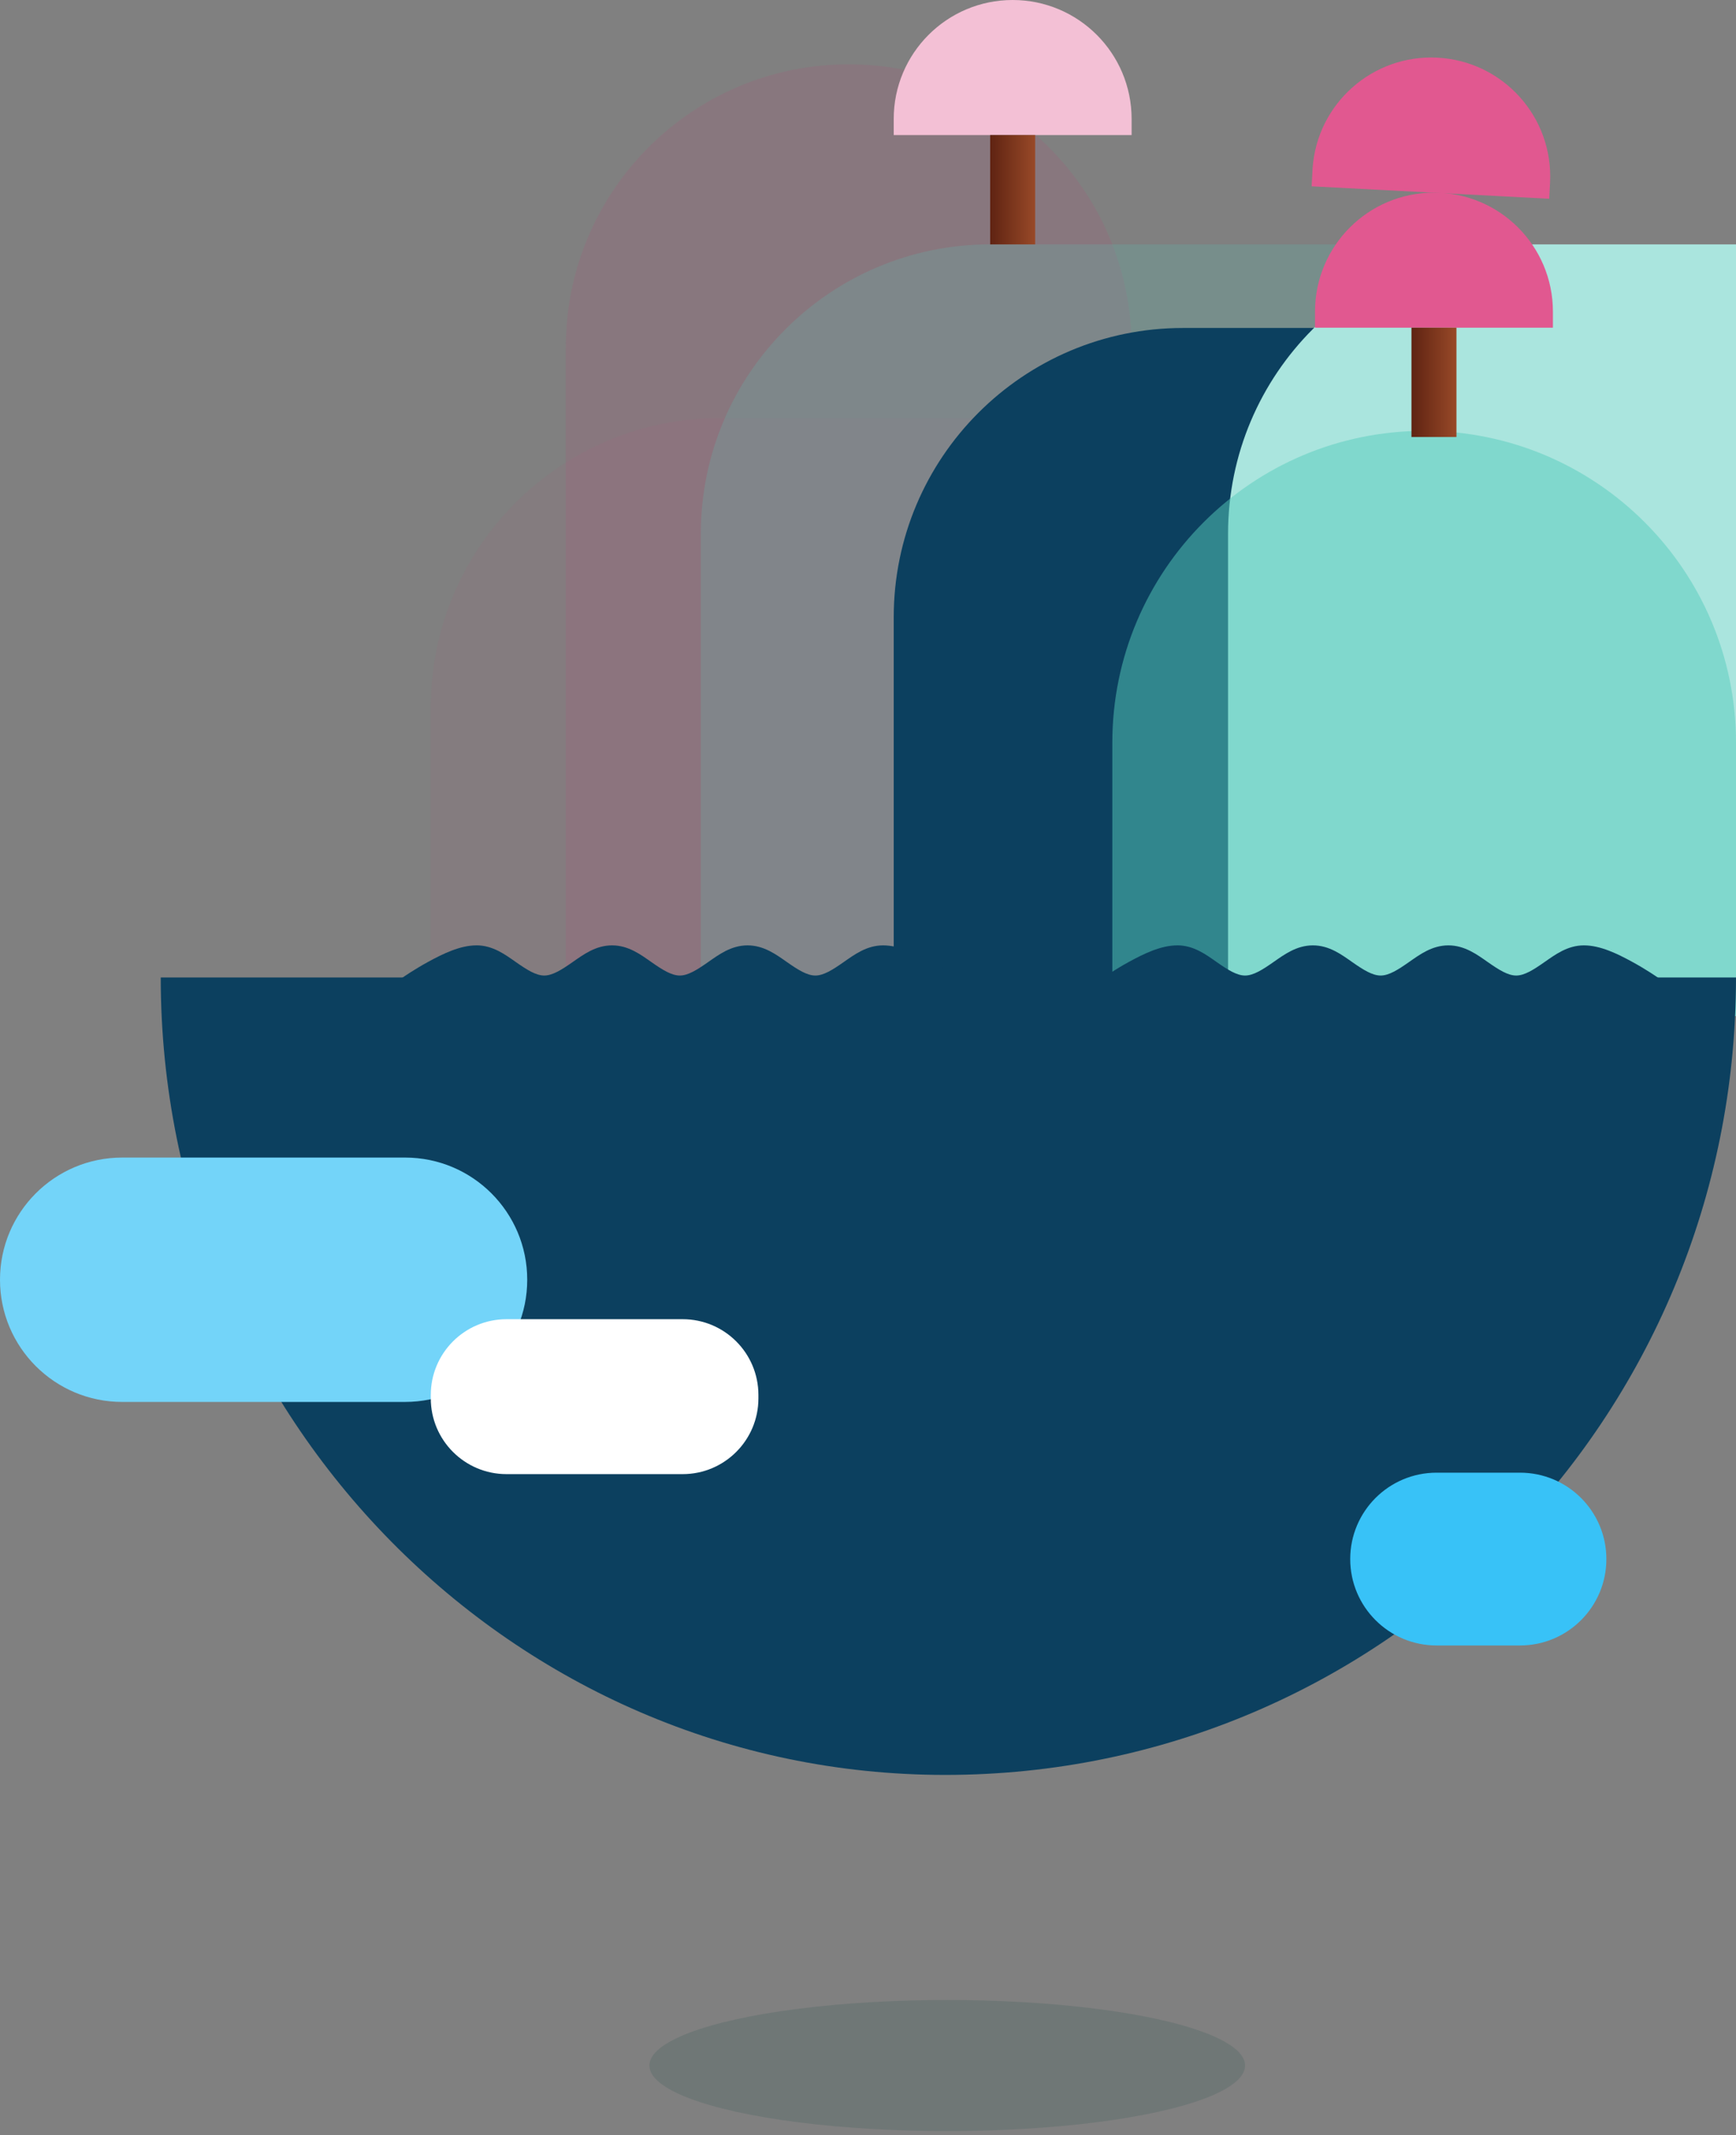 <?xml version="1.0" encoding="UTF-8"?> <svg xmlns="http://www.w3.org/2000/svg" xmlns:xlink="http://www.w3.org/1999/xlink" width="270px" height="332px" viewBox="0 0 270 332" version="1.1"><rect x="0" y="0" width="270" height="332" fill="#808080" stroke="none"/><!-- Generator: Sketch 63.1 (92452) - https://sketch.com --><title>CHW</title><desc>Created with Sketch.</desc><defs><linearGradient x1="100%" y1="50%" x2="0%" y2="50%" id="linearGradient-1"><stop stop-color="#984928" offset="0%"></stop><stop stop-color="#5F2312" offset="100%"></stop></linearGradient></defs><g id="Folio-projects" stroke="none" stroke-width="1" fill="none" fill-rule="evenodd"><g id="CHW"><g id="Group" transform="translate(67, 0)"><path d="M45,65 L101,65 L101,192 L0,192 L0,110 C0,85.147 20.147,65 45,65 Z" id="Rectangle-Copy-4" fill="#DA2E74" opacity="0.05"></path><path d="M65,10 C89.301,10 109,29.699 109,54 L109,183 L21,183 L21,54 C21,29.699 40.699,10 65,10 Z" id="Rectangle-Copy-5" fill="#DA2E74" opacity="0.1"></path><path d="M87,38 L162,38 L162,199 L42,199 L42,83 C42,58.147 62.147,38 87,38 Z" id="Rectangle-Copy-2" fill="#56CCBD" opacity="0.2"></path><path d="M117,51 L156,51 L156,199 L72,199 L72,96 C72,71.147 92.147,51 117,51 Z" id="Rectangle-Copy-3" fill="#0C405F"></path><path d="M169,38 L203,38 L203,158 L124,158 L124,83 C124,58.147 144.147,38 169,38 Z" id="Rectangle-Copy" fill="#AAE5DE"></path><path d="M154.5,67 C181.286,67 203,88.714 203,115.5 L203,158 L106,158 L106,115.5 C106,88.714 127.714,67 154.5,67 Z" id="Rectangle" fill="#56CCBD" opacity="0.5"></path><path d="M156.573,8.968 C146.483,8.439 137.857,16.099 137.151,26.137 L137.131,26.474 L137.131,26.474 L137,28.97 L173.949,30.908 L174.08,28.412 C174.614,18.208 166.776,9.503 156.573,8.968 Z" id="Fill-3-Copy-9" fill="#E15890"></path><path d="M156.024,29.954 C145.807,29.954 137.524,38.237 137.524,48.454 L137.524,50.954 L174.524,50.954 L174.524,48.454 C174.524,38.237 166.241,29.954 156.024,29.954 Z" id="Fill-3-Copy-10" fill="#E15890"></path><polygon id="Rectangle" fill="url(#linearGradient-1)" points="152.524 50.954 159.524 50.954 159.524 67.954 152.524 67.954"></polygon><path d="M90.5,-3.55271368e-15 C80.283,-3.55271368e-15 72,8.283 72,18.5 L72,21 L109,21 L109,18.5 C109,8.283 100.717,-3.55271368e-15 90.5,-3.55271368e-15 Z" id="Fill-3-Copy-10" fill="#F3C0D5"></path><polygon id="Rectangle" fill="url(#linearGradient-1)" points="87 21 94 21 94 38 87 38"></polygon></g><path d="M270,152 C270,220.484 215.155,276 147,276 C79.845,276 25,220.484 25,152" id="Combined-Shape" fill="#0C405F"></path><ellipse id="Oval" fill="#234F49" style="mix-blend-mode: multiply;" opacity="0.169" cx="147.324" cy="321.192" rx="46.324" ry="10.192"></ellipse><path d="M223.435,229 L236.403,229 C243.823,229 249.838,235.015 249.838,242.435 C249.838,249.855 243.823,255.87 236.403,255.87 L223.435,255.87 C216.015,255.87 210,249.855 210,242.435 C210,235.015 216.015,229 223.435,229 Z" id="Rectangle-Copy-3" fill="#38C2F7"></path><path d="M19,180 L63,180 C73.493,180 82,188.507 82,199 C82,209.493 73.493,218 63,218 L19,218 C8.507,218 0,209.493 0,199 C0,188.507 8.507,180 19,180 Z" id="Rectangle" fill="#73D4F9"></path><path d="M78.781,205.136 L106.175,205.136 C112.681,205.136 117.956,210.41 117.956,216.917 L117.956,217.445 C117.956,223.951 112.681,229.226 106.175,229.226 L78.781,229.226 C72.275,229.226 67,223.951 67,217.445 L67,216.917 C67,210.41 72.275,205.136 78.781,205.136 Z" id="Rectangle-Copy" fill="#FFFFFF"></path><path d="M74.105,147.004 C71.547,147.004 68.887,148.32 66.645,149.539 C64.402,150.758 62.672,151.973 62.672,151.973 L62,152.445 L62,162.625 L149.453,162.625 L149.453,152.445 L148.789,151.973 C148.789,151.973 147.051,150.758 144.808,149.539 C142.566,148.32 139.906,147.004 137.348,147.004 C134.789,147.004 132.855,148.461 131.18,149.629 C129.504,150.801 128.101,151.695 126.812,151.695 C125.523,151.695 124.105,150.801 122.433,149.629 C120.758,148.457 118.824,147.004 116.265,147.004 C113.707,147.004 111.773,148.461 110.101,149.629 C108.426,150.801 107.019,151.695 105.73,151.695 C104.441,151.695 103.019,150.801 101.347,149.629 C99.672,148.457 97.754,147.004 95.195,147.004 C92.637,147.004 90.699,148.461 89.023,149.629 C87.347,150.801 85.933,151.695 84.644,151.695 C83.355,151.695 81.949,150.801 80.273,149.629 C78.597,148.457 76.664,147 74.105,147 L74.105,147.004 Z" id="Path-Copy-3" fill="#0C405F"></path><path d="M183.105,147.004 C180.547,147.004 177.887,148.32 175.645,149.539 C173.402,150.758 171.672,151.973 171.672,151.973 L171,152.445 L171,162.625 L258.453,162.625 L258.453,152.445 L257.789,151.973 C257.789,151.973 256.051,150.758 253.808,149.539 C251.566,148.32 248.906,147.004 246.348,147.004 C243.789,147.004 241.855,148.461 240.18,149.629 C238.504,150.801 237.101,151.695 235.812,151.695 C234.523,151.695 233.105,150.801 231.433,149.629 C229.758,148.457 227.824,147.004 225.265,147.004 C222.707,147.004 220.773,148.461 219.101,149.629 C217.426,150.801 216.019,151.695 214.73,151.695 C213.441,151.695 212.019,150.801 210.347,149.629 C208.672,148.457 206.754,147.004 204.195,147.004 C201.637,147.004 199.699,148.461 198.023,149.629 C196.347,150.801 194.933,151.695 193.644,151.695 C192.355,151.695 190.949,150.801 189.273,149.629 C187.597,148.457 185.664,147 183.105,147 L183.105,147.004 Z" id="Path-Copy-4" fill="#0C405F"></path><path d="" id="Path-2" stroke="#979797"></path></g></g></svg> 